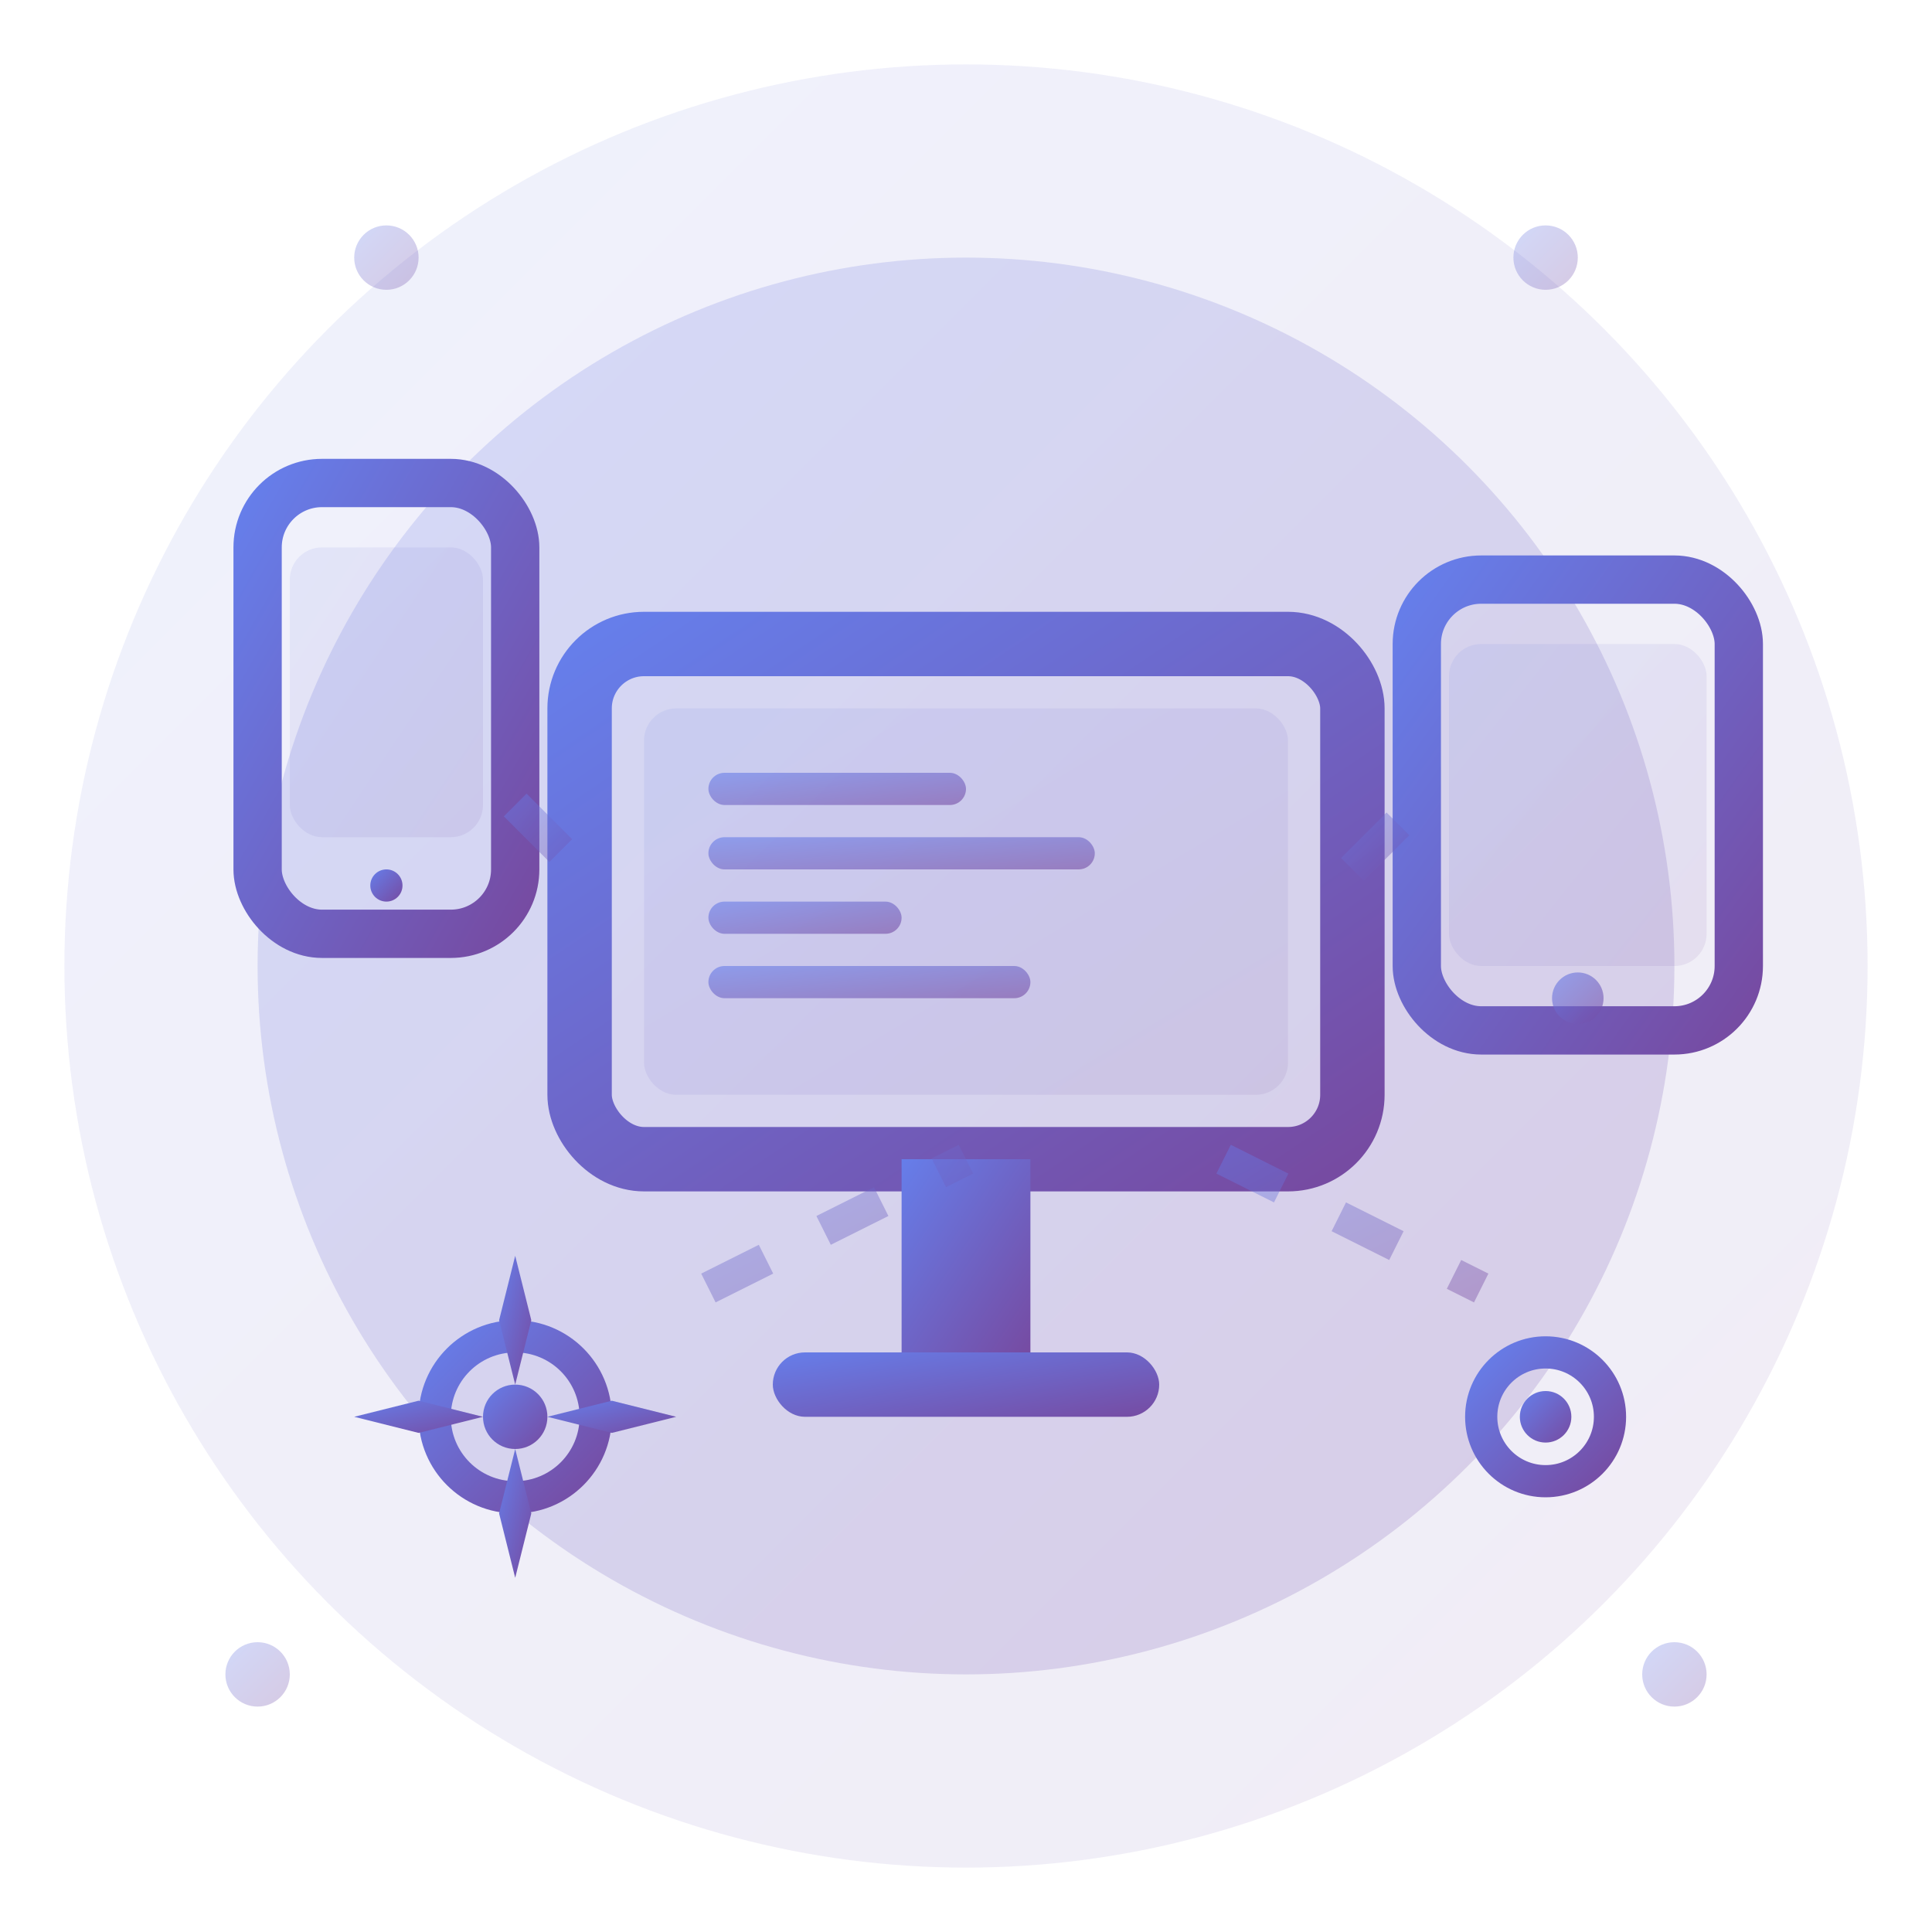 <svg width="60" height="60" viewBox="0 0 60 60" fill="none" xmlns="http://www.w3.org/2000/svg">
  <defs>
    <linearGradient id="services-gradient" x1="0%" y1="0%" x2="100%" y2="100%">
      <stop offset="0%" style="stop-color:#667eea;stop-opacity:1" />
      <stop offset="100%" style="stop-color:#764ba2;stop-opacity:1" />
    </linearGradient>
  </defs>
  
  <!-- Background circle -->
  <circle cx="30" cy="30" r="28" fill="url(#services-gradient)" opacity="0.1"/>
  <circle cx="30" cy="30" r="22" fill="url(#services-gradient)" opacity="0.2"/>
  
  <!-- Main monitor -->
  <rect x="18" y="20" width="24" height="16" rx="2" fill="none" stroke="url(#services-gradient)" stroke-width="2"/>
  <rect x="20" y="22" width="20" height="12" rx="1" fill="url(#services-gradient)" opacity="0.1"/>
  
  <!-- Stand -->
  <rect x="28" y="36" width="4" height="6" fill="url(#services-gradient)"/>
  <rect x="24" y="42" width="12" height="2" rx="1" fill="url(#services-gradient)"/>
  
  <!-- Code lines on screen -->
  <rect x="22" y="24" width="8" height="1" rx="0.5" fill="url(#services-gradient)" opacity="0.6"/>
  <rect x="22" y="26" width="12" height="1" rx="0.5" fill="url(#services-gradient)" opacity="0.6"/>
  <rect x="22" y="28" width="6" height="1" rx="0.5" fill="url(#services-gradient)" opacity="0.6"/>
  <rect x="22" y="30" width="10" height="1" rx="0.5" fill="url(#services-gradient)" opacity="0.6"/>
  
  <!-- Mobile device -->
  <rect x="8" y="15" width="8" height="14" rx="2" fill="none" stroke="url(#services-gradient)" stroke-width="1.5"/>
  <rect x="9" y="17" width="6" height="9" rx="1" fill="url(#services-gradient)" opacity="0.1"/>
  <circle cx="12" cy="27.5" r="0.5" fill="url(#services-gradient)"/>
  
  <!-- Tablet -->
  <rect x="44" y="18" width="10" height="14" rx="2" fill="none" stroke="url(#services-gradient)" stroke-width="1.5"/>
  <rect x="45" y="20" width="8" height="10" rx="1" fill="url(#services-gradient)" opacity="0.1"/>
  <circle cx="49" cy="31" r="0.8" fill="url(#services-gradient)" opacity="0.6"/>
  
  <!-- Gears/Settings icons -->
  <g transform="translate(10, 38)">
    <circle cx="6" cy="6" r="2.5" fill="none" stroke="url(#services-gradient)" stroke-width="1"/>
    <circle cx="6" cy="6" r="1" fill="url(#services-gradient)"/>
    <path d="M6 1L6.5 3L6 5L5.5 3Z" fill="url(#services-gradient)"/>
    <path d="M11 6L9 5.5L7 6L9 6.5Z" fill="url(#services-gradient)"/>
    <path d="M6 11L5.5 9L6 7L6.5 9Z" fill="url(#services-gradient)"/>
    <path d="M1 6L3 6.5L5 6L3 5.5Z" fill="url(#services-gradient)"/>
    <animateTransform attributeName="transform" type="rotate" values="0 6 6;360 6 6" dur="8s" repeatCount="indefinite"/>
  </g>
  
  <g transform="translate(42, 38)">
    <circle cx="6" cy="6" r="2" fill="none" stroke="url(#services-gradient)" stroke-width="1"/>
    <circle cx="6" cy="6" r="0.8" fill="url(#services-gradient)"/>
    <animateTransform attributeName="transform" type="rotate" values="360 6 6;0 6 6" dur="6s" repeatCount="indefinite"/>
  </g>
  
  <!-- Connection lines -->
  <g stroke="url(#services-gradient)" stroke-width="1" stroke-dasharray="2,2" opacity="0.4">
    <line x1="16" y1="25" x2="18" y2="27"/>
    <line x1="42" y1="27" x2="44" y2="25"/>
    <line x1="22" y1="40" x2="30" y2="36"/>
    <line x1="38" y1="36" x2="46" y2="40"/>
  </g>
  
  <!-- Floating dots -->
  <circle cx="12" cy="8" r="1" fill="url(#services-gradient)" opacity="0.3">
    <animate attributeName="opacity" values="0.3;0.7;0.3" dur="2s" repeatCount="indefinite"/>
  </circle>
  <circle cx="48" cy="8" r="1" fill="url(#services-gradient)" opacity="0.3">
    <animate attributeName="opacity" values="0.7;0.3;0.7" dur="2s" repeatCount="indefinite"/>
  </circle>
  <circle cx="8" cy="52" r="1" fill="url(#services-gradient)" opacity="0.3">
    <animate attributeName="opacity" values="0.3;0.7;0.3" dur="3s" repeatCount="indefinite"/>
  </circle>
  <circle cx="52" cy="52" r="1" fill="url(#services-gradient)" opacity="0.3">
    <animate attributeName="opacity" values="0.7;0.3;0.7" dur="3s" repeatCount="indefinite"/>
  </circle>
</svg>
